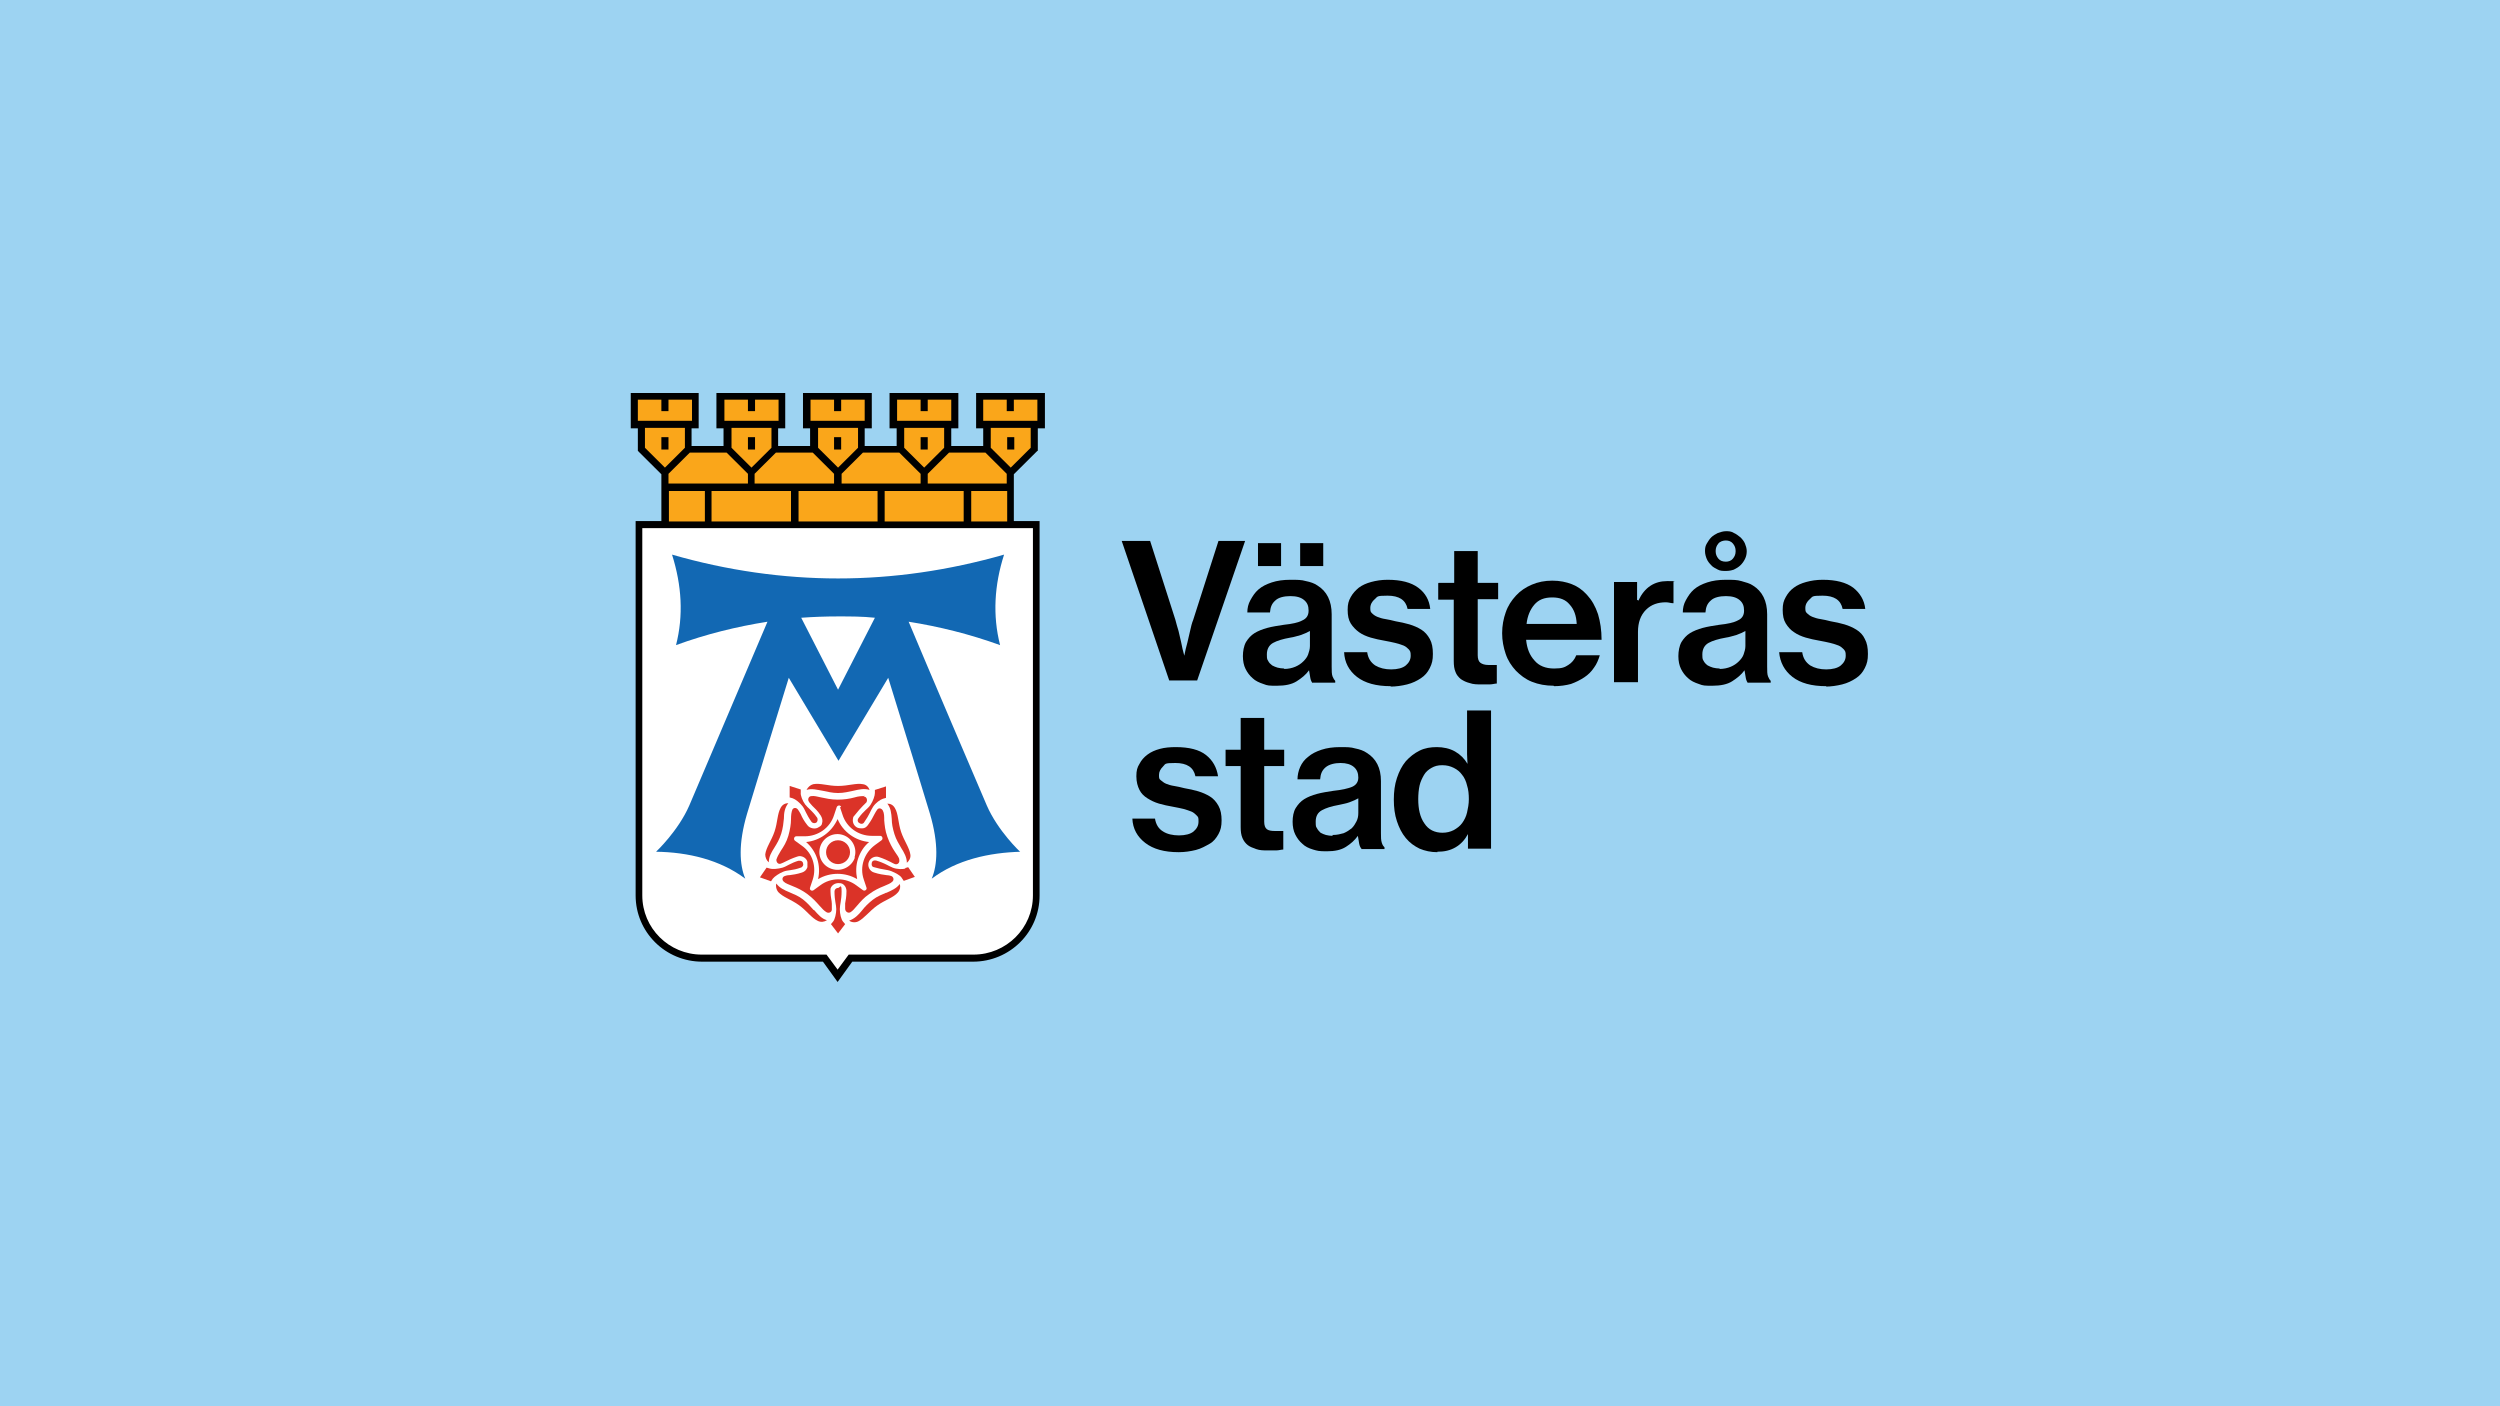 <svg width="480" height="270" viewBox="0 0 480 270" fill="none" xmlns="http://www.w3.org/2000/svg">
<rect width="480" height="270" fill="#9DD3F2"/>
<path d="M215.539 103.857H220.823L225.681 119.03C225.852 119.624 226.022 120.387 226.278 121.15C226.448 121.913 226.619 122.676 226.789 123.354C226.96 124.201 227.13 125.049 227.386 125.897C227.556 125.049 227.727 124.201 227.982 123.354C228.153 122.676 228.323 121.913 228.494 121.15C228.664 120.387 228.835 119.624 229.09 119.03L233.948 103.857H239.062L229.857 130.644H224.488L215.368 103.857H215.539Z" fill="black"/>
<path d="M252.017 131.152C251.846 130.983 251.676 130.644 251.591 130.22C251.506 129.796 251.42 129.287 251.335 128.694C250.738 129.542 249.886 130.22 248.949 130.813C248.011 131.407 246.733 131.661 245.198 131.661C243.664 131.661 243.409 131.661 242.556 131.322C241.789 131.068 241.022 130.728 240.511 130.22C239.914 129.711 239.488 129.118 239.147 128.44C238.806 127.762 238.636 126.914 238.636 125.981C238.636 125.049 238.806 124.032 239.232 123.269C239.659 122.591 240.17 121.997 240.852 121.574C241.534 121.15 242.386 120.811 243.323 120.556C244.261 120.302 245.369 120.132 246.477 119.963C248.096 119.793 249.29 119.539 250.057 119.115C250.824 118.776 251.25 118.183 251.25 117.25C251.25 116.318 250.994 115.725 250.398 115.216C249.801 114.707 248.949 114.453 247.755 114.453C246.562 114.453 245.454 114.707 244.858 115.301C244.176 115.894 243.92 116.572 243.835 117.589H239.488C239.488 116.742 239.659 115.979 240.085 115.216C240.511 114.453 240.937 113.775 241.619 113.181C242.301 112.588 243.153 112.164 244.176 111.825C245.198 111.486 246.392 111.317 247.755 111.317C249.119 111.317 249.886 111.317 250.738 111.571C251.591 111.74 252.358 111.995 252.954 112.419C254.744 113.521 255.682 115.385 255.682 117.928V128.016C255.682 128.779 255.682 129.457 255.852 129.881C256.023 130.305 256.193 130.559 256.364 130.728V131.068H251.932H252.017V131.152ZM241.534 104.281H245.966V108.689H241.534V104.281ZM246.562 128.44C247.329 128.44 248.096 128.27 248.693 128.016C249.29 127.762 249.801 127.423 250.227 126.999C250.653 126.575 250.994 126.151 251.165 125.642C251.335 125.134 251.506 124.625 251.506 124.032V121.15C251.079 121.404 250.483 121.658 249.801 121.913C249.119 122.082 248.437 122.336 247.755 122.421C246.306 122.675 245.198 123.015 244.431 123.438C243.664 123.862 243.238 124.625 243.238 125.642C243.238 126.66 243.323 126.575 243.494 126.914C243.664 127.253 243.92 127.507 244.261 127.762C244.602 127.931 244.943 128.101 245.284 128.185C245.625 128.27 246.136 128.355 246.562 128.355V128.44ZM249.63 104.281H254.062V108.689H249.63V104.281Z" fill="black"/>
<path d="M267.018 131.746C264.205 131.746 262.074 131.152 260.54 129.966C259.006 128.779 258.154 127.168 258.068 125.219H262.5C262.671 126.405 263.182 127.168 264.034 127.762C264.887 128.27 265.91 128.525 267.103 128.525C268.296 128.525 269.319 128.27 269.915 127.762C270.512 127.253 270.853 126.66 270.853 125.897C270.853 125.134 270.768 125.049 270.512 124.71C270.256 124.456 269.915 124.117 269.489 123.947C269.063 123.777 268.552 123.608 267.87 123.438C267.273 123.269 266.591 123.184 265.824 123.015C264.887 122.845 264.034 122.676 263.182 122.421C262.33 122.167 261.563 121.828 260.966 121.404C260.37 120.98 259.773 120.387 259.347 119.709C258.921 119.03 258.75 118.183 258.75 117.081C258.75 115.979 258.921 115.385 259.347 114.623C259.773 113.86 260.284 113.351 260.881 112.842C261.563 112.334 262.33 111.995 263.267 111.74C264.205 111.486 265.228 111.317 266.421 111.317C268.978 111.317 270.938 111.825 272.302 112.842C273.666 113.86 274.433 115.216 274.603 116.911H270.256C269.915 115.216 268.637 114.368 266.421 114.368C264.205 114.368 264.546 114.538 263.949 115.046C263.438 115.47 263.097 116.064 263.097 116.742C263.097 117.42 263.182 117.505 263.438 117.759C263.694 118.013 264.034 118.268 264.461 118.437C264.887 118.607 265.398 118.776 265.995 118.861C266.591 118.946 267.273 119.115 267.955 119.285C268.893 119.454 269.745 119.624 270.597 119.878C271.45 120.132 272.217 120.472 272.898 120.895C273.58 121.319 274.092 121.913 274.518 122.676C274.944 123.438 275.114 124.371 275.114 125.558C275.114 126.744 274.944 127.423 274.518 128.27C274.092 129.118 273.58 129.711 272.813 130.22C272.046 130.728 271.194 131.152 270.171 131.407C269.148 131.661 268.04 131.83 266.847 131.83H267.018V131.746Z" fill="black"/>
<path d="M276.223 111.91H279.206V105.807H283.723V111.91H287.644V115.046H283.723V125.812C283.723 126.49 283.894 126.999 284.235 127.253C284.576 127.507 285.087 127.677 285.769 127.677H287.388V131.237C287.047 131.237 286.536 131.407 286.024 131.407H284.32C283.723 131.407 282.871 131.407 282.189 131.152C281.507 130.983 280.996 130.728 280.484 130.389C280.058 130.05 279.632 129.542 279.462 129.033C279.206 128.44 279.121 127.762 279.121 126.914V115.131H276.138V111.995L276.223 111.91Z" fill="black"/>
<path d="M298.298 131.661C296.764 131.661 295.4 131.407 294.122 130.898C292.843 130.389 291.906 129.626 291.053 128.779C290.201 127.846 289.519 126.829 289.093 125.558C288.667 124.286 288.411 123.015 288.411 121.574C288.411 120.132 288.667 118.776 289.093 117.589C289.519 116.318 290.201 115.301 291.053 114.368C291.906 113.436 292.928 112.758 294.122 112.249C295.315 111.74 296.593 111.486 298.042 111.486C299.491 111.486 300.684 111.74 301.792 112.164C302.9 112.588 303.838 113.266 304.69 114.199C305.628 115.216 306.31 116.403 306.821 117.928C307.247 119.37 307.503 120.98 307.503 122.845H293.014C293.184 124.54 293.695 125.812 294.633 126.829C295.485 127.846 296.764 128.355 298.383 128.355C300.002 128.355 300.429 128.101 301.11 127.677C301.792 127.253 302.304 126.66 302.645 125.812H307.162C306.906 126.66 306.565 127.507 306.054 128.185C305.542 128.948 304.946 129.542 304.179 130.05C303.412 130.559 302.559 130.983 301.622 131.322C300.684 131.576 299.576 131.746 298.383 131.746L298.298 131.661ZM298.042 114.707C296.508 114.707 295.4 115.131 294.548 116.148C293.781 117.081 293.269 118.268 293.099 119.793H302.73C302.645 118.183 302.218 116.996 301.366 116.064C300.599 115.131 299.491 114.707 298.042 114.707Z" fill="black"/>
<path d="M314.491 115.301H314.576C315.77 112.758 317.645 111.571 320.116 111.571C322.588 111.571 321.054 111.571 321.31 111.74V115.809H321.139C320.798 115.809 320.372 115.64 319.861 115.64C318.326 115.64 317.048 116.064 316.025 117.081C315.002 118.098 314.491 119.539 314.491 121.319V130.983H309.889V111.74H314.321V115.216H314.491V115.301Z" fill="black"/>
<path d="M335.628 131.152C335.458 130.983 335.287 130.644 335.202 130.22C335.117 129.796 335.032 129.287 334.946 128.694C334.35 129.542 333.497 130.22 332.56 130.813C331.622 131.407 330.344 131.661 328.81 131.661C327.276 131.661 327.02 131.661 326.168 131.322C325.401 131.068 324.634 130.728 324.122 130.22C323.526 129.711 323.099 129.118 322.758 128.44C322.418 127.762 322.247 126.914 322.247 125.981C322.247 125.049 322.418 124.032 322.844 123.269C323.27 122.591 323.781 121.997 324.463 121.574C325.145 121.15 325.997 120.811 326.935 120.556C327.872 120.302 328.98 120.132 330.088 119.963C331.708 119.793 332.901 119.539 333.668 119.115C334.435 118.776 334.861 118.183 334.861 117.25C334.861 116.318 334.605 115.725 334.009 115.216C333.412 114.707 332.56 114.453 331.367 114.453C330.173 114.453 329.065 114.707 328.469 115.301C327.787 115.894 327.531 116.572 327.446 117.589H323.099C323.099 116.742 323.27 115.979 323.696 115.216C324.122 114.453 324.548 113.775 325.23 113.181C325.912 112.588 326.764 112.164 327.787 111.825C328.81 111.486 330.003 111.317 331.367 111.317C332.73 111.317 333.497 111.317 334.35 111.571C335.202 111.825 335.969 111.995 336.566 112.419C338.356 113.521 339.293 115.385 339.293 117.928V128.016C339.293 128.779 339.293 129.457 339.464 129.881C339.634 130.305 339.805 130.559 339.975 130.728V131.068H335.543H335.628V131.152ZM330.173 128.44C330.941 128.44 331.708 128.27 332.304 128.016C332.901 127.762 333.412 127.423 333.838 126.999C334.265 126.575 334.605 126.151 334.776 125.642C334.946 125.134 335.117 124.625 335.117 124.032V121.15C334.691 121.404 334.094 121.658 333.412 121.913C332.73 122.082 332.049 122.336 331.367 122.421C329.918 122.675 328.81 123.015 328.043 123.438C327.276 123.862 326.85 124.625 326.85 125.642C326.85 126.66 326.935 126.575 327.105 126.914C327.276 127.253 327.531 127.507 327.872 127.762C328.213 127.931 328.554 128.101 328.895 128.185C329.236 128.27 329.747 128.355 330.173 128.355V128.44ZM331.367 109.621C330.855 109.621 330.259 109.621 329.833 109.367C329.406 109.113 328.895 108.943 328.554 108.519C328.213 108.18 327.872 107.756 327.702 107.332C327.531 106.909 327.361 106.4 327.361 105.807C327.361 105.213 327.446 104.789 327.702 104.366C327.958 103.942 328.213 103.518 328.554 103.179C328.895 102.84 329.321 102.585 329.833 102.331C330.344 102.162 330.855 101.992 331.367 101.992C331.878 101.992 332.389 101.992 332.901 102.331C333.327 102.501 333.753 102.84 334.179 103.179C334.52 103.518 334.861 103.942 335.032 104.366C335.202 104.789 335.373 105.298 335.373 105.807C335.373 106.315 335.287 106.824 335.032 107.332C334.776 107.841 334.52 108.18 334.179 108.519C333.838 108.858 333.412 109.113 332.901 109.367C332.389 109.536 331.963 109.621 331.367 109.621ZM331.367 107.841C331.878 107.841 332.389 107.672 332.73 107.248C333.071 106.824 333.242 106.4 333.242 105.807C333.242 105.213 333.071 104.789 332.73 104.366C332.389 103.942 331.878 103.772 331.367 103.772C330.855 103.772 330.259 103.942 329.918 104.366C329.577 104.789 329.406 105.213 329.406 105.807C329.406 106.4 329.577 106.824 329.918 107.248C330.259 107.672 330.77 107.841 331.367 107.841Z" fill="black"/>
<path d="M350.629 131.746C347.817 131.746 345.686 131.152 344.152 129.966C342.617 128.779 341.765 127.168 341.595 125.219H346.027C346.197 126.405 346.709 127.168 347.561 127.762C348.413 128.27 349.436 128.525 350.629 128.525C351.822 128.525 352.845 128.27 353.442 127.762C354.038 127.253 354.379 126.66 354.379 125.897C354.379 125.134 354.294 125.049 354.038 124.71C353.783 124.456 353.442 124.117 353.016 123.947C352.589 123.777 352.078 123.608 351.396 123.438C350.8 123.269 350.118 123.184 349.351 123.015C348.413 122.845 347.561 122.676 346.709 122.421C345.856 122.167 345.089 121.828 344.493 121.404C343.811 120.98 343.299 120.387 342.873 119.709C342.447 119.03 342.277 118.183 342.277 117.081C342.277 115.979 342.447 115.385 342.873 114.623C343.299 113.86 343.726 113.351 344.407 112.842C345.089 112.334 345.856 111.995 346.794 111.74C347.731 111.486 348.754 111.317 349.947 111.317C352.504 111.317 354.465 111.825 355.828 112.842C357.107 113.86 357.959 115.216 358.129 116.911H353.783C353.442 115.216 352.163 114.368 349.947 114.368C347.731 114.368 348.072 114.538 347.476 115.046C346.964 115.47 346.623 116.064 346.623 116.742C346.623 117.42 346.709 117.505 346.964 117.759C347.22 118.013 347.561 118.268 347.987 118.437C348.413 118.607 348.925 118.776 349.521 118.861C350.118 118.946 350.8 119.115 351.481 119.285C352.419 119.454 353.271 119.624 354.124 119.878C354.976 120.132 355.743 120.472 356.425 120.895C357.107 121.319 357.703 121.913 358.044 122.676C358.47 123.438 358.641 124.371 358.641 125.558C358.641 126.744 358.47 127.423 358.044 128.27C357.618 129.118 357.107 129.711 356.34 130.22C355.573 130.728 354.72 131.152 353.697 131.407C352.675 131.661 351.567 131.83 350.373 131.83H350.629V131.746Z" fill="black"/>
<path d="M226.278 163.618C223.551 163.618 221.42 163.025 219.886 161.838C218.352 160.652 217.499 159.126 217.414 157.176H221.761C221.931 158.278 222.443 159.126 223.295 159.634C224.062 160.143 225.17 160.397 226.363 160.397C227.556 160.397 228.579 160.143 229.176 159.634C229.772 159.126 230.113 158.532 230.113 157.77C230.113 157.007 230.113 156.922 229.772 156.583C229.517 156.328 229.176 155.989 228.75 155.82C228.324 155.65 227.812 155.481 227.216 155.311C226.619 155.142 225.937 155.057 225.17 154.887C224.233 154.718 223.38 154.548 222.528 154.294C221.676 154.04 220.994 153.701 220.312 153.277C219.63 152.853 219.119 152.344 218.778 151.666C218.437 150.988 218.181 150.14 218.181 149.038C218.181 147.936 218.352 147.343 218.778 146.665C219.119 145.987 219.63 145.393 220.312 144.885C220.994 144.376 221.761 144.037 222.698 143.783C223.636 143.528 224.659 143.444 225.767 143.444C228.324 143.444 230.284 143.952 231.562 144.97C232.841 145.987 233.608 147.343 233.864 149.038H229.517C229.176 147.343 227.897 146.495 225.681 146.495C223.465 146.495 223.806 146.665 223.295 147.173C222.784 147.682 222.528 148.191 222.528 148.784C222.528 149.377 222.528 149.547 222.869 149.801C223.21 150.056 223.465 150.31 223.892 150.479C224.318 150.649 224.829 150.819 225.426 150.903C226.022 150.988 226.704 151.158 227.386 151.327C228.324 151.497 229.176 151.666 230.028 151.921C230.88 152.175 231.648 152.514 232.329 152.938C233.011 153.362 233.523 153.955 233.949 154.718C234.375 155.481 234.545 156.413 234.545 157.515C234.545 158.617 234.375 159.38 233.949 160.143C233.523 160.906 233.011 161.584 232.244 162.008C231.477 162.432 230.625 162.94 229.602 163.195C228.579 163.449 227.471 163.618 226.363 163.618H226.278Z" fill="black"/>
<path d="M235.312 143.952H238.21V137.849H242.728V143.952H246.563V147.089H242.728V157.77C242.728 158.448 242.898 158.956 243.239 159.211C243.58 159.465 244.091 159.55 244.773 159.55H246.392V163.11C246.052 163.11 245.54 163.279 245.029 163.279H243.324C242.642 163.279 241.875 163.279 241.193 163.025C240.512 162.771 240 162.601 239.574 162.262C239.148 161.923 238.807 161.499 238.551 160.906C238.296 160.313 238.21 159.634 238.21 158.787V147.089H235.312V143.952Z" fill="black"/>
<path d="M261.392 162.94C261.222 162.771 261.051 162.432 260.966 162.008C260.881 161.584 260.796 161.075 260.711 160.482C260.114 161.33 259.347 162.008 258.409 162.601C257.472 163.195 256.279 163.449 254.744 163.449C253.21 163.449 252.955 163.364 252.102 163.11C251.25 162.856 250.568 162.517 250.057 162.008C249.46 161.499 249.034 160.906 248.693 160.228C248.352 159.55 248.182 158.702 248.182 157.77C248.182 156.837 248.352 155.82 248.778 155.142C249.204 154.464 249.716 153.87 250.398 153.446C251.079 153.022 251.932 152.683 252.869 152.429C253.807 152.175 254.915 152.005 256.023 151.836C257.642 151.666 258.75 151.412 259.603 151.073C260.37 150.734 260.796 150.14 260.796 149.293C260.796 148.445 260.54 147.767 259.943 147.258C259.347 146.75 258.495 146.495 257.387 146.495C256.279 146.495 255.171 146.75 254.489 147.343C253.807 147.936 253.551 148.615 253.466 149.632H249.119C249.119 148.869 249.29 148.021 249.631 147.258C249.971 146.495 250.483 145.817 251.165 145.309C251.847 144.715 252.699 144.291 253.722 143.952C254.744 143.613 255.938 143.444 257.301 143.444C258.665 143.444 259.347 143.444 260.199 143.698C261.051 143.868 261.819 144.122 262.415 144.546C264.205 145.648 265.142 147.428 265.142 149.971V159.973C265.142 160.736 265.142 161.33 265.313 161.838C265.483 162.347 265.654 162.517 265.824 162.686V163.025H261.392V162.94ZM255.938 160.313C256.705 160.313 257.387 160.143 257.983 159.973C258.58 159.719 259.091 159.38 259.517 159.041C259.943 158.617 260.199 158.193 260.455 157.685C260.711 157.176 260.796 156.668 260.796 156.074V153.277C260.37 153.531 259.773 153.785 259.091 154.04C258.409 154.294 257.727 154.379 257.046 154.548C255.597 154.803 254.574 155.142 253.807 155.566C253.04 155.989 252.614 156.668 252.614 157.77C252.614 158.871 252.699 158.702 252.869 159.041C253.04 159.38 253.295 159.634 253.551 159.889C253.892 160.058 254.233 160.228 254.574 160.313C254.915 160.397 255.426 160.482 255.852 160.482V160.313H255.938Z" fill="black"/>
<path d="M275.967 163.619C274.688 163.619 273.58 163.364 272.558 162.94C271.535 162.432 270.683 161.838 269.915 160.906C269.148 159.973 268.637 158.956 268.211 157.685C267.785 156.413 267.614 155.057 267.614 153.531C267.614 152.005 267.785 150.649 268.211 149.377C268.637 148.106 269.148 147.089 269.915 146.156C270.683 145.309 271.535 144.63 272.558 144.122C273.58 143.613 274.688 143.444 275.882 143.444C277.075 143.444 278.353 143.698 279.376 144.291C280.399 144.885 281.166 145.648 281.763 146.665C281.763 146.156 281.677 145.563 281.677 144.8V136.408H286.28V162.94H281.848V160.143C281.251 161.245 280.484 162.093 279.461 162.686C278.439 163.279 277.331 163.534 275.967 163.534V163.619ZM276.904 159.889C277.757 159.889 278.439 159.719 279.12 159.38C279.717 159.041 280.314 158.617 280.74 158.024C281.166 157.43 281.507 156.752 281.677 155.989C281.848 155.226 282.018 154.379 282.018 153.446C282.018 152.514 281.933 151.581 281.677 150.819C281.507 150.056 281.166 149.293 280.74 148.784C280.314 148.191 279.802 147.767 279.12 147.428C278.439 147.089 277.757 146.919 276.904 146.919C276.052 146.919 275.455 147.089 274.859 147.428C274.262 147.767 273.751 148.191 273.41 148.784C273.069 149.377 272.728 150.056 272.558 150.819C272.387 151.581 272.302 152.514 272.302 153.446C272.302 155.311 272.643 156.922 273.495 158.109C274.262 159.295 275.455 159.889 276.99 159.889H276.904Z" fill="black"/>
<path fill-rule="evenodd" clip-rule="evenodd" d="M122.723 100.721H199.004V171.926C199.004 178.538 193.549 183.963 186.901 183.963H163.293L160.821 187.354L158.349 183.963H134.74C128.007 183.963 122.638 178.538 122.638 171.926V100.721H122.723Z" fill="white"/>
<path d="M199.941 76.053H188.094V81.478H189.458V86.225H181.958V81.478H183.322V76.053H171.56V81.478H172.923V86.225H165.423V81.478H166.787V76.053H154.94V81.478H156.303V86.225H148.803V81.478H150.167V76.053H138.32V81.478H139.769V86.225H132.269V81.478H133.632V76.053H121.785V81.478H123.149V86.225L127.666 90.718V100.721H194.061V90.718L198.578 86.225V81.478H199.941V76.053Z" fill="#FAA61A"/>
<path d="M128.348 83.936H126.984V86.31H128.348V83.936Z" fill="black"/>
<path d="M144.968 83.936H143.604V86.31H144.968V83.936Z" fill="black"/>
<path d="M161.502 83.936H160.139V86.31H161.502V83.936Z" fill="black"/>
<path d="M178.122 83.936H176.759V86.31H178.122V83.936Z" fill="black"/>
<path d="M194.743 83.936H193.379V86.31H194.743V83.936Z" fill="black"/>
<path d="M199.26 86.564V82.241H200.624V75.46H187.413V82.241H188.776V85.632H182.64V82.241H184.004V75.46H170.793V82.241H172.157V85.632H166.02V82.241H167.384V75.46H154.173V82.241H155.537V85.632H149.4V82.241H150.764V75.46H137.553V82.241H138.917V85.632H132.78V82.241H134.144V75.46H121.104V82.241H122.467V86.564L126.984 91.057V100.042H122.041V171.926C122.041 178.962 127.751 184.641 134.826 184.641H158.008L160.821 188.54L163.634 184.641H186.816C193.89 184.641 199.601 178.962 199.601 171.926V100.042H194.657V91.057L199.175 86.564H199.26ZM188.776 80.8V76.731H193.294V78.935H194.657V76.731H199.175V80.8H188.691H188.776ZM189.203 86.903L193.294 90.972V92.837H178.123V90.972L182.214 86.903H189.203ZM193.379 94.278V100.127H186.475V94.278H193.379ZM185.026 94.278V100.127H169.855V94.278H185.026ZM177.441 89.785L173.605 85.971V82.156H181.276V85.971L177.441 89.785ZM172.242 80.8V76.731H176.759V78.935H178.123V76.731H182.64V80.8H172.157H172.242ZM172.668 86.903L176.759 90.972V92.837H161.588V90.972L165.679 86.903H172.668ZM168.492 94.278V100.127H153.321V94.278H168.492ZM160.906 89.785L157.071 85.971V82.156H164.742V85.971L160.906 89.785ZM155.622 80.8V76.731H160.139V78.935H161.503V76.731H166.02V80.8H155.537H155.622ZM156.048 86.903L160.139 90.972V92.837H144.883V90.972L148.974 86.903H156.048ZM151.872 94.278V100.127H136.615V94.278H151.872ZM144.286 89.785L140.451 85.971V82.156H148.122V85.971L144.286 89.785ZM139.087 80.8V76.731H143.604V78.935H144.968V76.731H149.485V80.8H139.002H139.087ZM139.513 86.903L143.604 90.972V92.837H128.348V90.972L132.439 86.903H139.513ZM135.337 94.278V100.127H128.433V94.278H135.337ZM122.467 80.8V76.731H126.984V78.935H128.348V76.731H132.865V80.8H122.467ZM123.831 85.971V82.156H131.502V85.971L127.666 89.785L123.831 85.971ZM198.322 101.399V171.926C198.322 178.199 193.208 183.285 186.901 183.285H162.952L160.821 186.167L158.69 183.285H134.74C128.433 183.285 123.32 178.199 123.32 171.926V101.399H198.322ZM194.061 89.785L190.225 85.971V82.156H197.896V85.971L194.061 89.785Z" fill="black"/>
<path d="M195.851 163.534C195.851 163.534 191.589 159.55 189.459 154.633C187.669 150.479 177.612 126.914 174.458 119.37C180.339 120.302 186.135 121.743 192.016 123.862C190.567 118.183 190.908 112.334 192.783 106.485C182.129 109.536 171.475 111.062 160.906 111.062C150.338 111.062 139.599 109.536 129.03 106.485C130.905 112.419 131.246 118.183 129.797 123.862C135.593 121.743 141.474 120.302 147.355 119.37C144.116 126.914 134.144 150.479 132.354 154.633C130.223 159.55 125.962 163.534 125.962 163.534C132.099 163.619 138.235 165.06 143.093 168.705C141.985 166.077 141.73 162.008 143.434 156.244C144.542 152.514 148.633 139.205 151.446 130.135L160.992 146.071L170.537 130.135C173.35 139.205 177.441 152.514 178.549 156.244C180.254 162.008 179.998 166.077 178.89 168.705C183.748 165.06 189.885 163.703 196.021 163.534H195.851ZM167.981 118.607L160.906 132.424L153.832 118.607C156.219 118.437 158.52 118.352 160.906 118.352C163.293 118.352 165.594 118.352 167.981 118.607Z" fill="#1268B3"/>
<path d="M165.934 152.853C165.423 152.853 164.911 152.853 164.059 153.107C163.122 153.362 162.099 153.531 160.82 153.531C159.542 153.531 158.519 153.277 157.667 153.107C156.9 152.938 156.303 152.768 155.792 152.853C155.28 152.853 155.025 153.446 155.28 153.87C155.451 154.209 155.707 154.379 155.962 154.718C156.388 155.142 156.985 155.65 157.582 156.583C157.837 157.007 158.008 157.515 157.837 158.024C157.837 158.363 157.582 158.617 157.241 158.787C156.9 159.041 156.474 159.126 156.047 159.041C155.621 158.956 155.28 158.787 155.025 158.448C154.343 157.6 154.002 156.922 153.746 156.328C153.576 155.989 153.405 155.735 153.235 155.481C152.894 154.972 152.297 155.057 152.127 155.481C151.956 155.905 151.871 156.498 151.871 157.346C151.871 158.193 151.701 159.295 151.36 160.482C151.019 161.669 150.422 162.601 149.911 163.364C149.485 164.042 149.229 164.551 149.059 165.06C149.059 165.568 149.4 165.992 149.911 165.822C150.167 165.738 150.508 165.568 150.848 165.399C151.36 165.144 152.042 164.805 153.064 164.466C153.491 164.297 153.917 164.381 154.258 164.551C154.599 164.72 154.939 165.06 155.025 165.483V166.501C154.854 167.009 154.513 167.348 154.002 167.518C152.979 167.857 152.212 167.942 151.616 168.026C151.189 168.026 150.934 168.111 150.678 168.196C150.167 168.366 150.081 168.959 150.508 169.298C150.848 169.637 151.445 169.807 152.212 170.146C153.064 170.485 154.002 170.909 155.025 171.671C156.047 172.434 156.729 173.197 157.326 173.875C157.837 174.469 158.263 174.893 158.69 175.147C159.116 175.401 159.712 175.147 159.712 174.638V173.536C159.712 172.943 159.457 172.18 159.457 171.163C159.457 170.146 159.457 170.824 159.457 170.654C159.627 169.976 160.309 169.552 160.991 169.552C161.673 169.552 161.843 169.722 162.099 169.976C162.355 170.23 162.525 170.654 162.525 171.078C162.525 172.18 162.355 172.943 162.269 173.452V174.469C162.269 175.062 162.866 175.401 163.292 175.147C163.718 174.893 164.059 174.469 164.571 173.875C165.167 173.197 165.849 172.35 166.872 171.671C167.895 170.909 168.832 170.485 169.684 170.146C170.451 169.807 170.963 169.637 171.304 169.298C171.73 168.959 171.559 168.366 171.133 168.196C170.878 168.111 170.537 168.026 170.196 168.026C169.599 167.942 168.832 167.857 167.809 167.518C166.957 167.264 166.531 166.331 166.787 165.568C167.042 164.72 167.98 164.297 168.747 164.551C169.77 164.89 170.451 165.229 170.963 165.483C171.304 165.653 171.559 165.822 171.815 165.907C172.327 166.077 172.753 165.653 172.667 165.144C172.667 164.636 172.241 164.212 171.815 163.534C171.304 162.771 170.792 161.838 170.366 160.652C169.94 159.465 169.855 158.448 169.77 157.515C169.77 156.752 169.77 156.159 169.514 155.65C169.258 155.142 168.662 155.057 168.406 155.481C168.235 155.735 168.065 155.989 167.895 156.328C167.639 156.837 167.298 157.515 166.616 158.448C166.36 158.787 166.019 159.041 165.593 159.041C165.167 159.041 164.741 159.041 164.4 158.787C163.803 158.363 163.633 157.685 163.803 157.007C163.803 156.837 163.974 156.668 164.059 156.583C164.741 155.735 165.252 155.142 165.679 154.718L166.36 154.04C166.616 153.531 166.36 152.938 165.849 152.938L166.019 152.768H165.934V152.853ZM161.247 154.887L161.758 156.413C162.525 158.871 164.826 160.482 167.383 160.482H169.003C169.429 160.482 169.599 161.075 169.258 161.33L167.98 162.262C165.934 163.788 164.997 166.416 165.849 168.874L166.36 170.4C166.531 170.824 166.019 171.163 165.679 170.909L164.4 169.976C162.355 168.45 159.542 168.45 157.496 169.976L156.218 170.909C155.877 171.163 155.366 170.909 155.536 170.4L156.047 168.874C156.815 166.501 156.047 163.788 153.917 162.347L152.638 161.415C152.297 161.16 152.468 160.567 152.894 160.567H154.513C157.07 160.567 159.371 158.956 160.139 156.498L160.65 154.972C160.82 154.548 161.417 154.548 161.502 154.972H161.247V154.887Z" fill="#DB3328"/>
<path d="M170.111 150.988L167.98 151.666V152.26C167.98 152.768 167.639 153.785 167.128 154.548C166.616 155.311 165.849 155.65 164.826 157.091C164.571 157.43 164.656 157.854 164.997 158.024C165.338 158.278 165.764 158.193 165.934 157.854C166.957 156.413 167.128 155.65 167.639 154.887C168.15 154.124 169.003 153.531 169.514 153.362L170.111 153.192V150.988Z" fill="#DB3328"/>
<path d="M160.906 170.485C160.48 170.485 160.224 170.824 160.224 171.163C160.224 172.943 160.565 173.706 160.565 174.554C160.565 175.401 160.309 176.503 159.968 176.927L159.542 177.436L160.906 179.216L162.269 177.436L161.843 176.927C161.502 176.503 161.247 175.486 161.247 174.554C161.247 173.621 161.588 172.858 161.588 171.163C161.588 169.468 161.247 170.485 160.906 170.485Z" fill="#DB3328"/>
<path d="M173.861 166.755C173.349 166.924 172.241 166.924 171.389 166.585C170.537 166.246 169.94 165.738 168.236 165.229C167.895 165.144 167.468 165.229 167.383 165.653C167.298 166.077 167.383 166.416 167.809 166.501C169.514 167.009 170.281 166.924 171.133 167.264C171.986 167.603 172.923 168.111 173.179 168.62L173.52 169.128L175.651 168.366L174.372 166.501L173.776 166.67L173.861 166.755Z" fill="#DB3328"/>
<path d="M153.746 151.581L151.615 150.903V153.107L152.212 153.277C152.723 153.446 153.576 154.124 154.087 154.803C154.598 155.481 154.769 156.328 155.792 157.77C156.047 158.109 156.473 158.109 156.729 157.939C156.985 157.77 157.07 157.261 156.9 157.007C155.877 155.566 155.11 155.142 154.598 154.464C154.087 153.785 153.661 152.683 153.746 152.175V151.581Z" fill="#DB3328"/>
<path d="M153.406 165.229C151.701 165.738 151.104 166.331 150.252 166.585C149.4 166.84 148.292 166.924 147.78 166.755L147.184 166.585L145.905 168.45L148.036 169.213L148.377 168.705C148.718 168.281 149.57 167.687 150.422 167.348C151.275 167.009 152.127 167.179 153.746 166.585C154.087 166.501 154.343 166.077 154.173 165.738C154.173 165.399 153.661 165.144 153.32 165.314L153.406 165.229Z" fill="#DB3328"/>
<path d="M160.821 157.261C159.713 159.719 157.412 161.415 154.77 161.669C156.815 163.449 157.667 166.162 157.071 168.789C159.372 167.433 162.27 167.433 164.571 168.789C164.315 167.518 164.315 166.162 164.741 164.89C165.168 163.619 165.849 162.517 166.872 161.669C164.23 161.415 161.844 159.719 160.821 157.261ZM164.145 164.636C163.548 166.416 161.588 167.433 159.713 166.84C157.838 166.246 156.9 164.297 157.497 162.517C158.094 160.736 160.054 159.719 161.844 160.313C163.634 160.906 164.656 162.856 164.06 164.636H164.145Z" fill="#DB3328"/>
<path d="M160.906 165.907C162.177 165.907 163.207 164.883 163.207 163.619C163.207 162.354 162.177 161.33 160.906 161.33C159.635 161.33 158.604 162.354 158.604 163.619C158.604 164.883 159.635 165.907 160.906 165.907Z" fill="#DB3328"/>
<path d="M148.718 162.686C149.144 162.008 149.655 161.16 149.996 160.058C150.337 158.956 150.422 158.024 150.507 157.176C150.507 156.074 150.678 155.057 151.36 154.209C150.763 154.209 150.252 154.464 149.911 155.057C149.229 156.244 149.314 157.854 148.718 159.634C148.121 161.415 147.098 162.686 146.928 164.042C146.928 164.636 147.183 165.229 147.61 165.568C147.61 164.466 148.121 163.619 148.718 162.686Z" fill="#DB3328"/>
<path d="M156.218 174.723C155.622 174.045 155.025 173.367 154.173 172.689C153.321 172.011 152.383 171.671 151.616 171.332C150.593 170.909 149.656 170.485 149.059 169.637C148.889 170.146 149.059 170.824 149.4 171.248C150.338 172.265 151.872 172.689 153.406 173.791C154.94 174.893 155.792 176.249 157.071 176.842C157.667 177.097 158.264 177.012 158.775 176.673C157.753 176.418 157.071 175.571 156.304 174.723H156.218Z" fill="#DB3328"/>
<path d="M170.11 171.417C169.343 171.756 168.406 172.095 167.553 172.773C166.701 173.452 166.019 174.13 165.508 174.808C164.826 175.656 164.059 176.418 163.036 176.758C163.462 177.097 164.144 177.181 164.741 176.927C165.934 176.334 166.871 174.977 168.406 173.875C169.94 172.773 171.559 172.35 172.411 171.332C172.838 170.824 172.923 170.23 172.752 169.722C172.156 170.569 171.133 170.993 170.195 171.417H170.11Z" fill="#DB3328"/>
<path d="M171.219 157.261C171.219 158.109 171.389 159.041 171.73 160.143C172.071 161.245 172.582 162.008 173.008 162.771C173.605 163.703 174.116 164.636 174.116 165.653C174.543 165.314 174.883 164.72 174.798 164.127C174.628 162.771 173.605 161.499 173.008 159.719C172.412 157.939 172.497 156.244 171.815 155.142C171.474 154.548 170.963 154.294 170.366 154.294C171.048 155.142 171.133 156.159 171.219 157.261Z" fill="#DB3328"/>
<path d="M158.008 151.836C158.86 152.005 159.798 152.26 160.906 152.26C162.014 152.26 162.951 152.005 163.804 151.836C164.912 151.581 165.934 151.327 166.957 151.666C166.787 151.158 166.361 150.649 165.679 150.564C164.4 150.31 162.866 150.903 160.906 150.903C158.946 150.903 157.497 150.31 156.133 150.564C155.536 150.734 155.11 151.158 154.854 151.666C155.877 151.327 156.9 151.666 158.008 151.836Z" fill="#DB3328"/>
</svg>
